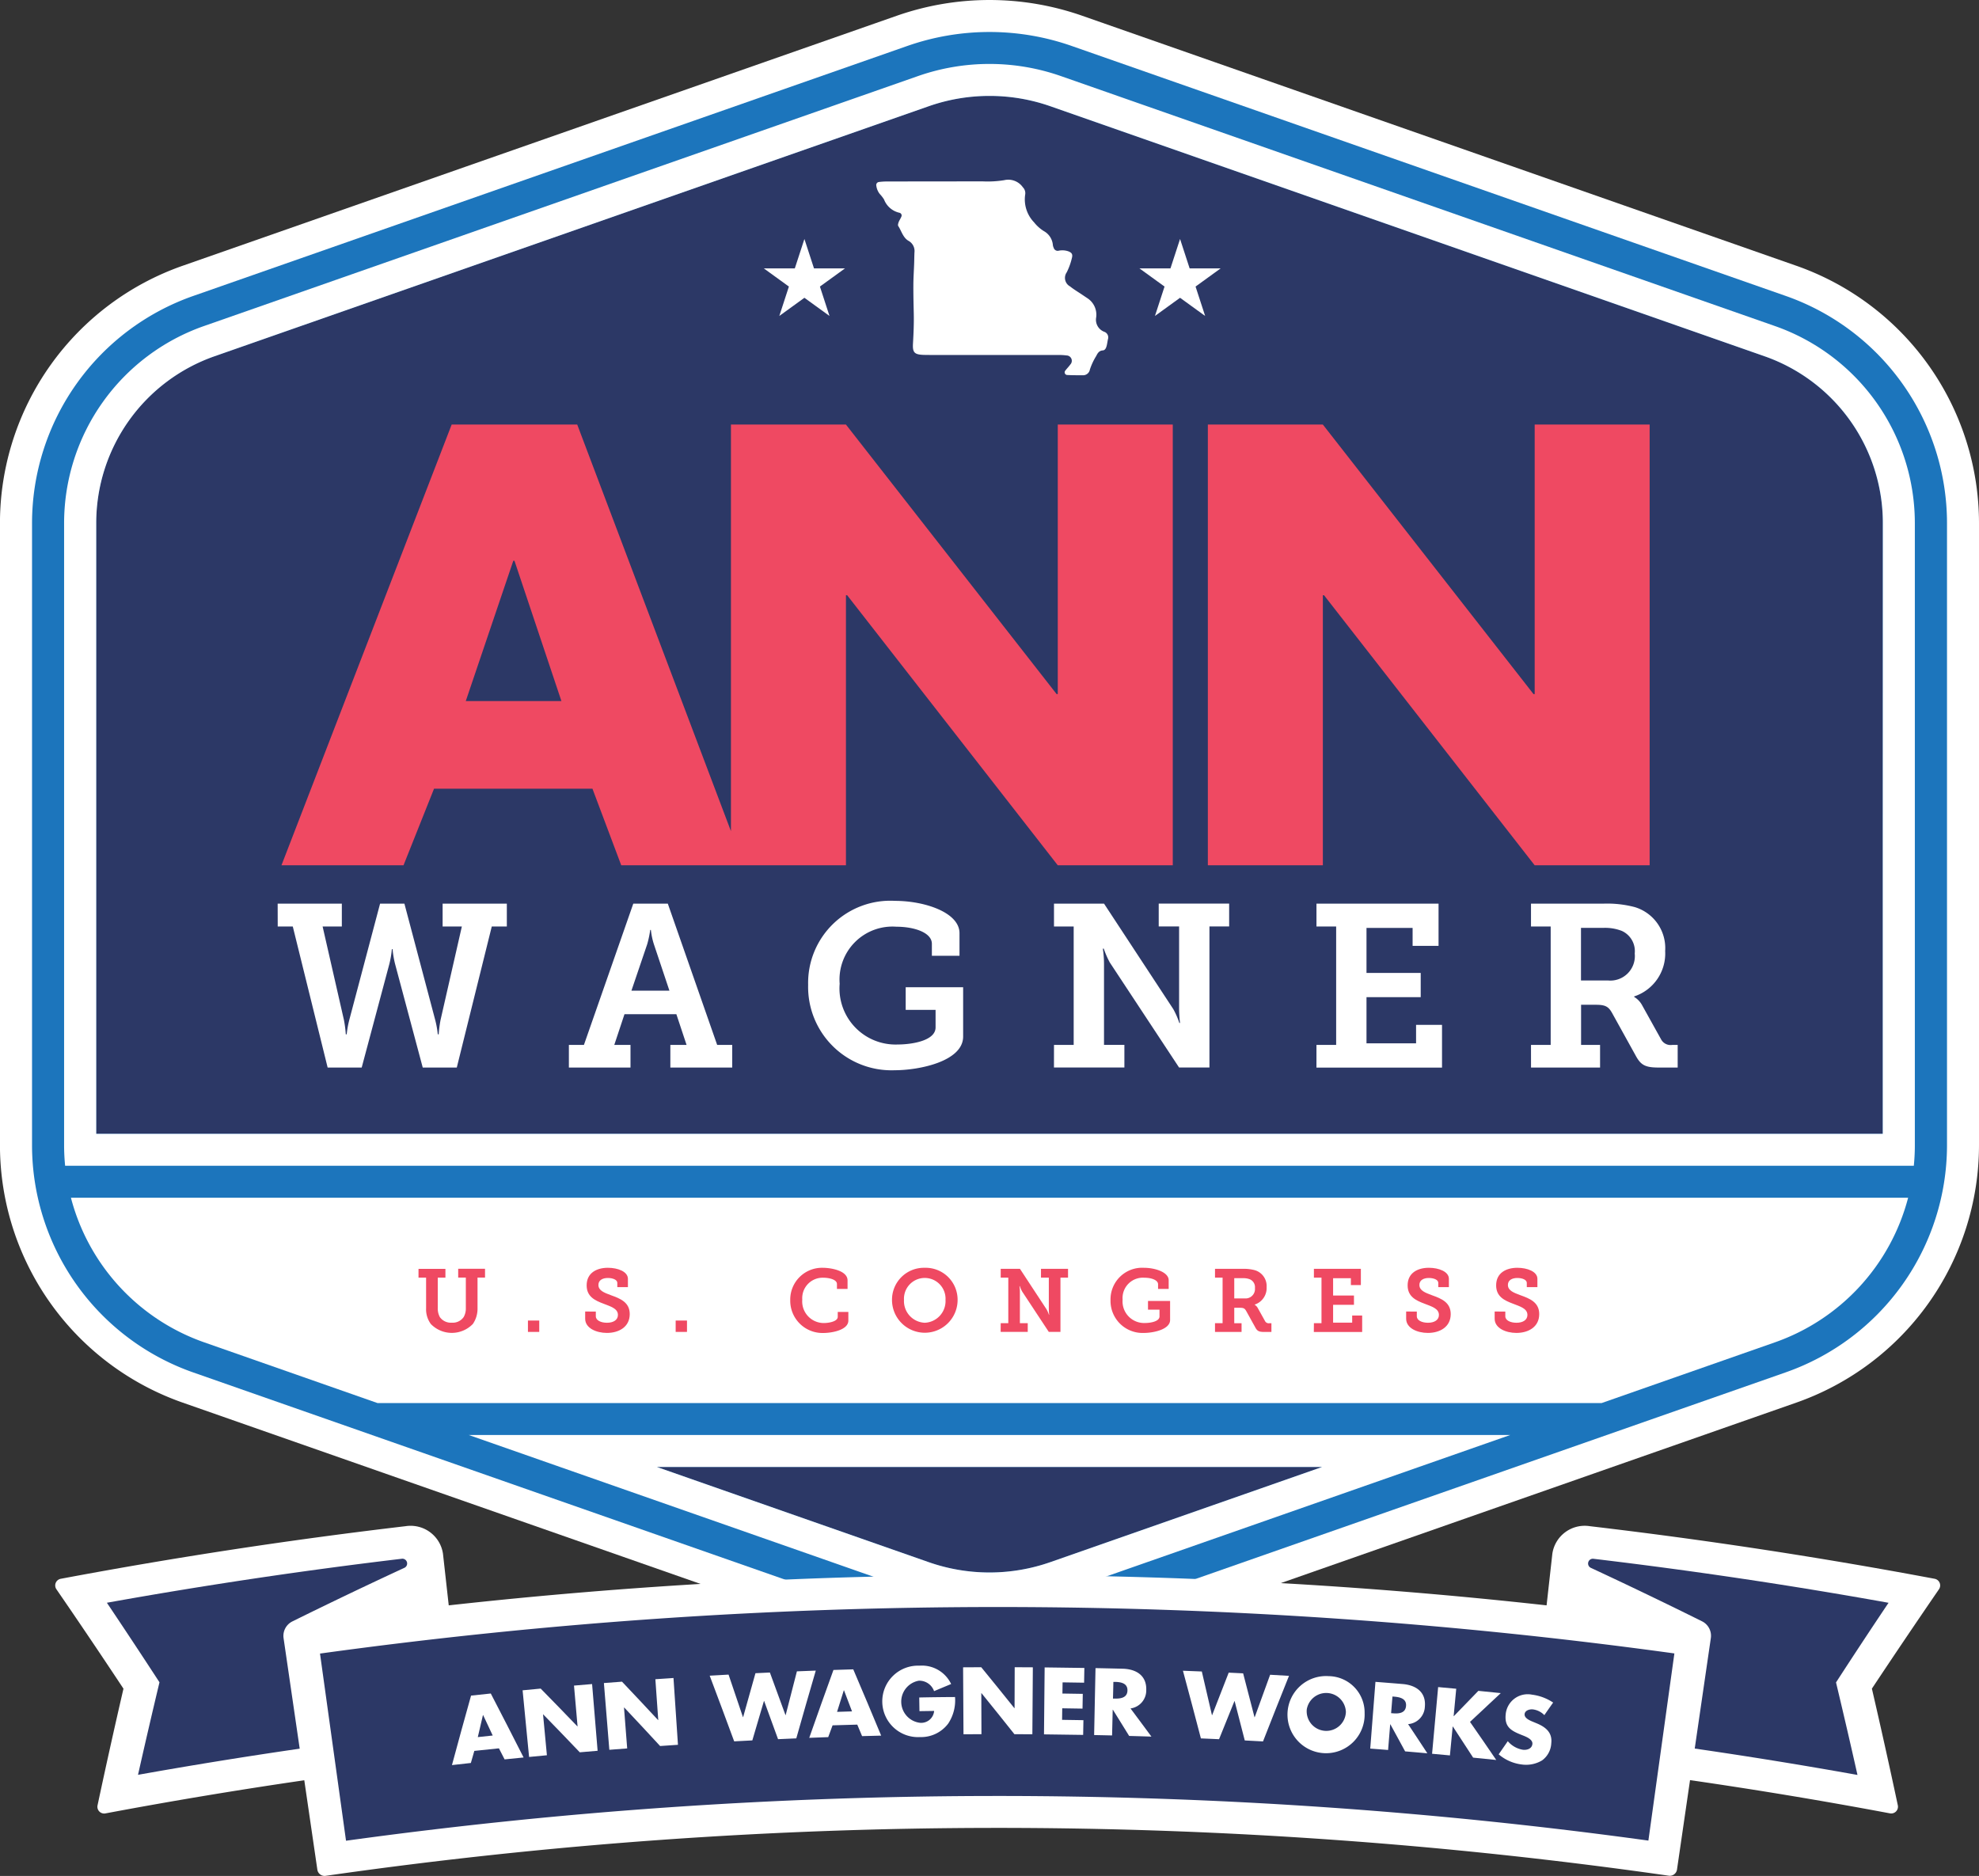 <svg xmlns="http://www.w3.org/2000/svg" width="143.308" height="135.852" viewBox="0 0 143.308 135.852"><rect x="0" y="0" width="143.308" height="135.852" fill="#333333" stroke="none"/><g transform="translate(0)"><path d="M262.346,321.49a20.282,20.282,0,0,1-6.719-1.142l-51.7-18.1a19.763,19.763,0,0,1-13.238-18.617v-45.1a19.764,19.764,0,0,1,13.238-18.617l51.7-18.1a20.331,20.331,0,0,1,13.438,0l51.7,18.1A19.763,19.763,0,0,1,334,238.532v45.1a19.764,19.764,0,0,1-13.239,18.617l-51.7,18.1A20.282,20.282,0,0,1,262.346,321.49Z" transform="translate(-190.692 -200.671)" fill="#fff"/><path d="M266.679,323.518a17.96,17.96,0,0,1-5.949-1.011l-51.7-18.1a17.445,17.445,0,0,1-11.685-16.433v-45.1a17.446,17.446,0,0,1,11.685-16.433l51.7-18.1a18.01,18.01,0,0,1,11.9,0l51.7,18.1a17.447,17.447,0,0,1,11.686,16.433v45.1A17.446,17.446,0,0,1,324.324,304.4l-51.7,18.1A17.957,17.957,0,0,1,266.679,323.518Z" transform="translate(-195.025 -205.013)" fill="#1c75bc"/><path d="M331.45,239.49l-51.7-18.1a13.344,13.344,0,0,0-8.817,0l-51.7,18.1a12.793,12.793,0,0,0-8.58,12.066V295.8H340.03V251.556A12.793,12.793,0,0,0,331.45,239.49Z" transform="translate(-203.69 -213.695)" fill="#2c3866"/><path d="M380.953,250.785h-4.394c-.22,0-.44,0-.659-.007-.626-.03-.773-.17-.737-.81.042-.727.074-1.453.058-2.18-.015-.677-.033-1.355-.029-2.032,0-.533.038-1.066.057-1.6.009-.267.009-.535.022-.8a.841.841,0,0,0-.444-.844c-.388-.235-.495-.705-.731-1.068-.04-.061,0-.191.03-.277.051-.135.14-.256.193-.391a.2.2,0,0,0-.136-.289,1.557,1.557,0,0,1-1.115-.962,2.6,2.6,0,0,0-.31-.4,1.2,1.2,0,0,1-.249-.6.218.218,0,0,1,.188-.266,4.4,4.4,0,0,1,.582-.037q3.479-.006,6.958-.007a7.487,7.487,0,0,0,1.532-.088,1.287,1.287,0,0,1,1.353.516.6.6,0,0,1,.166.531,2.391,2.391,0,0,0,.646,2.008,2.785,2.785,0,0,0,.705.632,1.274,1.274,0,0,1,.654,1,.641.641,0,0,0,.06.209.3.3,0,0,0,.339.216,1.329,1.329,0,0,1,.72.039c.263.1.333.226.256.5a4.611,4.611,0,0,1-.372,1.025.7.7,0,0,0,.242,1.017c.283.228.6.412.9.616.121.081.242.163.363.243a1.424,1.424,0,0,1,.628,1.387.93.93,0,0,0,.594,1.043.43.43,0,0,1,.259.538c-.036.166-.053.336-.1.5-.039.143-.112.3-.275.308-.269.02-.377.209-.471.4a4.505,4.505,0,0,0-.462.986.5.5,0,0,1-.532.413c-.366,0-.732,0-1.1-.018a.192.192,0,0,1-.148-.317c.117-.155.258-.293.37-.451a.387.387,0,0,0-.276-.648,4.4,4.4,0,0,0-.657-.033q-2.344,0-4.687,0Z" transform="translate(-309.051 -225.079)" fill="#fff" fill-rule="evenodd"/><g transform="translate(20.386 30.745)"><path d="M305.316,308.6h-.085l-15.254-19.517h-8.328v29.445l-11.131-29.445h-9.093L249.1,321h8.838l2.21-5.546h11.472L273.705,321h16.272v-19.56h.085L305.316,321h8.328V289.082h-8.328Zm-42.87.508,3.442-10.161h.085l3.4,10.161Z" transform="translate(-249.104 -289.082)" fill="#ef4962"/><path d="M464.975,289.082V308.6h-.085l-15.254-19.517h-8.328V321h8.328V301.444h.085L464.975,321H473.3V289.082Z" transform="translate(-374.228 -289.082)" fill="#ef4962"/></g><g transform="translate(20.107 65.239)"><path d="M248.305,388.852h4.647v1.655H251.56l1.544,6.77a8.483,8.483,0,0,1,.134,1.036h.067a6.825,6.825,0,0,1,.185-1.036l2.231-8.425h1.762l2.231,8.425a6.82,6.82,0,0,1,.185,1.036h.067a8.446,8.446,0,0,1,.134-1.036l1.543-6.77H260.25v-1.655H264.9v1.655h-1.091l-2.533,10.214h-2.466l-2-7.489a7.04,7.04,0,0,1-.185-1.086h-.05a6.994,6.994,0,0,1-.185,1.086l-2,7.489h-2.466L249.4,390.507h-1.091Z" transform="translate(-248.305 -388.651)" fill="#fff"/><path d="M308.728,399.082h1.09l3.574-10.23h2.5l3.574,10.23h1.09v1.639h-4.48v-1.639h1.174l-.738-2.223h-3.758l-.738,2.223h1.174v1.639h-4.462Zm7.281-3.928-1.124-3.36a5.074,5.074,0,0,1-.218-1.037h-.05a7.012,7.012,0,0,1-.218,1.037l-1.141,3.36Z" transform="translate(-287.64 -388.651)" fill="#fff"/><path d="M364.674,388.275c2.131,0,4.664.836,4.664,2.34v1.638h-2v-.869c0-.819-1.292-1.237-2.567-1.237a3.835,3.835,0,0,0-4.11,4.129,4.062,4.062,0,0,0,4.211,4.4c.956,0,2.734-.251,2.734-1.237v-1.271h-2.164v-1.638h4.16V398.1c0,1.8-3.187,2.44-4.949,2.44a6.037,6.037,0,0,1-6.275-6.185A5.952,5.952,0,0,1,364.674,388.275Z" transform="translate(-319.964 -388.275)" fill="#fff"/><path d="M409.383,399.082h1.426v-8.575h-1.426v-1.655h3.624l5.016,7.639a5.86,5.86,0,0,1,.436,1h.051a9.063,9.063,0,0,1-.067-1.12v-5.867h-1.476v-1.655h5.1v1.655H420.64v10.214h-2.2l-5.016-7.606a6.519,6.519,0,0,1-.436-1h-.067a7.524,7.524,0,0,1,.084,1.1v5.867h1.476v1.639h-5.1Z" transform="translate(-353.166 -388.651)" fill="#fff"/><path d="M463.843,399.082h1.426v-8.575h-1.426v-1.655h8.841v3.059h-1.879v-1.3h-3.339v3.259h3.926v1.755h-3.926v3.344h3.59v-1.337h1.879v3.093h-9.093Z" transform="translate(-388.619 -388.651)" fill="#fff"/><path d="M508.354,399.082h1.426v-8.575h-1.426v-1.655h5.251a7.825,7.825,0,0,1,2.265.251,3.1,3.1,0,0,1,2.2,3.176,3.271,3.271,0,0,1-2.248,3.293v.033a1.586,1.586,0,0,1,.587.619l1.376,2.474a.779.779,0,0,0,.805.384h.386v1.639h-1.392c-.99,0-1.292-.2-1.661-.886l-1.694-3.059c-.252-.451-.47-.6-1.158-.6h-1.09v2.908h1.375v1.639h-5Zm5.6-4.664a1.775,1.775,0,0,0,1.912-1.956,1.606,1.606,0,0,0-.94-1.638,3.362,3.362,0,0,0-1.342-.217h-1.61v3.811Z" transform="translate(-417.595 -388.651)" fill="#fff"/></g><path d="M338.44,450.091H205.4a15.148,15.148,0,0,0,9.647,10.472l12.558,4.4h88.635l12.558-4.4A15.148,15.148,0,0,0,338.44,450.091Z" transform="translate(-200.264 -363.355)" fill="#fff"/><path d="M346.655,513.053a13.34,13.34,0,0,0,8.817,0l19.683-6.892H326.972Z" transform="translate(-279.409 -399.927)" fill="#2c3866"/><g transform="translate(55.311 17.307)"><path d="M352.113,250.441l.694,2.129h2.246l-1.817,1.316.694,2.129-1.817-1.316-1.817,1.316.694-2.129-1.817-1.316h2.246Z" transform="translate(-349.173 -250.441)" fill="#fff"/><path d="M430.054,250.441l.694,2.129h2.246l-1.817,1.316.694,2.129-1.817-1.316-1.817,1.316.694-2.129-1.817-1.316h2.246Z" transform="translate(-399.912 -250.441)" fill="#fff"/></g><path d="M287.958,499.505l6.61,2.315h0l25.919,9.076a15.676,15.676,0,0,0,10.358,0l25.918-9.076,6.61-2.315Zm42.116,9.206a13.34,13.34,0,0,1-8.817,0l-19.683-6.892h48.183Z" transform="translate(-254.012 -395.585)" fill="#fff"/><g transform="translate(30.306 91.811)"><path d="M278.075,465.542h-.549v-.636h1.949v.636h-.555v2.212a1.289,1.289,0,0,0,.155.65.981.981,0,0,0,.864.4.961.961,0,0,0,.859-.411,1.242,1.242,0,0,0,.155-.65v-2.206H280.4v-.636h1.943v.636H281.8v2.212a1.955,1.955,0,0,1-.335,1.144,2.118,2.118,0,0,1-3.047.006,1.8,1.8,0,0,1-.342-1.151Z" transform="translate(-277.526 -464.829)" fill="#ef4962"/><path d="M300.23,475.668h.819v.823h-.819Z" transform="translate(-292.306 -471.848)" fill="#ef4962"/><path d="M312.885,467.854v.341c0,.3.374.469.807.469.465,0,.794-.2.794-.566,0-.463-.523-.611-1.052-.817-.613-.232-1.213-.508-1.213-1.325,0-.919.749-1.273,1.536-1.273.723,0,1.452.276,1.452.8v.6h-.768v-.308c0-.232-.342-.354-.684-.354-.374,0-.684.155-.684.5,0,.418.426.566.9.746.684.244,1.368.514,1.368,1.369,0,.933-.787,1.364-1.652,1.364-.762,0-1.575-.341-1.575-1.029v-.521Z" transform="translate(-300.045 -464.684)" fill="#ef4962"/><path d="M330.882,475.668h.82v.823h-.82Z" transform="translate(-312.26 -471.848)" fill="#ef4962"/><path d="M357.019,464.684c.555,0,1.788.193,1.788.913v.617h-.768v-.354c0-.341-.607-.457-.981-.457a1.48,1.48,0,0,0-1.53,1.582,1.566,1.566,0,0,0,1.575,1.7c.277,0,.994-.09.994-.45v-.354h.768v.624c0,.682-1.181.9-1.813.9a2.336,2.336,0,0,1-2.395-2.379A2.3,2.3,0,0,1,357.019,464.684Z" transform="translate(-327.738 -464.684)" fill="#ef4962"/><path d="M378.145,464.684a2.312,2.312,0,0,1,2.375,2.328,2.375,2.375,0,1,1-4.75,0A2.312,2.312,0,0,1,378.145,464.684Zm0,3.98a1.57,1.57,0,0,0,1.5-1.652,1.506,1.506,0,1,0-3.007,0A1.57,1.57,0,0,0,378.145,468.664Z" transform="translate(-341.482 -464.684)" fill="#ef4962"/><path d="M398.325,468.841h.549v-3.3h-.549v-.636h1.394l1.929,2.938a2.256,2.256,0,0,1,.168.386h.019a3.422,3.422,0,0,1-.026-.431v-2.257h-.568v-.636H403.2v.636h-.549v3.929h-.845l-1.93-2.926a2.507,2.507,0,0,1-.168-.386h-.026a2.913,2.913,0,0,1,.032.425v2.257h.568v.63h-1.962Z" transform="translate(-356.165 -464.829)" fill="#ef4962"/><path d="M423.523,464.684c.82,0,1.794.322,1.794.9v.63h-.768v-.335c0-.315-.5-.476-.987-.476a1.475,1.475,0,0,0-1.581,1.588,1.563,1.563,0,0,0,1.62,1.691c.368,0,1.052-.1,1.052-.476v-.489h-.833v-.63h1.6v1.376c0,.694-1.226.939-1.9.939a2.322,2.322,0,0,1-2.414-2.379A2.289,2.289,0,0,1,423.523,464.684Z" transform="translate(-370.994 -464.684)" fill="#ef4962"/><path d="M442.788,468.841h.549v-3.3h-.549v-.636h2.02a3.021,3.021,0,0,1,.871.1,1.194,1.194,0,0,1,.846,1.222,1.259,1.259,0,0,1-.865,1.267v.013a.609.609,0,0,1,.226.238l.529.951a.3.3,0,0,0,.31.148h.148v.63h-.536c-.381,0-.5-.077-.639-.341l-.652-1.177c-.1-.174-.181-.232-.445-.232h-.419v1.119h.529v.63h-1.923Zm2.156-1.794a.683.683,0,0,0,.736-.752.618.618,0,0,0-.362-.63,1.285,1.285,0,0,0-.516-.084h-.62v1.466Z" transform="translate(-385.11 -464.829)" fill="#ef4962"/><path d="M463.31,468.841h.549v-3.3h-.549v-.636h3.4v1.177h-.723v-.5H464.7v1.254h1.51v.675H464.7V468.8h1.381v-.514h.723v1.19h-3.5Z" transform="translate(-398.47 -464.829)" fill="#ef4962"/><path d="M483.231,467.854v.341c0,.3.374.469.807.469.465,0,.794-.2.794-.566,0-.463-.523-.611-1.052-.817-.613-.232-1.214-.508-1.214-1.325,0-.919.749-1.273,1.536-1.273.723,0,1.452.276,1.452.8v.6h-.768v-.308c0-.232-.342-.354-.684-.354-.374,0-.684.155-.684.5,0,.418.426.566.9.746.684.244,1.368.514,1.368,1.369,0,.933-.787,1.364-1.652,1.364-.762,0-1.575-.341-1.575-1.029v-.521Z" transform="translate(-410.939 -464.684)" fill="#ef4962"/><path d="M501.59,467.854v.341c0,.3.374.469.807.469.465,0,.794-.2.794-.566,0-.463-.523-.611-1.052-.817-.613-.232-1.213-.508-1.213-1.325,0-.919.749-1.273,1.536-1.273.723,0,1.452.276,1.452.8v.6h-.768v-.308c0-.232-.342-.354-.684-.354-.375,0-.684.155-.684.5,0,.418.426.566.9.746.684.244,1.368.514,1.368,1.369,0,.933-.787,1.364-1.652,1.364-.762,0-1.575-.341-1.575-1.029v-.521Z" transform="translate(-422.89 -464.684)" fill="#ef4962"/></g><path d="M327.887,232.965l-51.7-18.1a15.67,15.67,0,0,0-10.358,0l-51.7,18.1A15.127,15.127,0,0,0,204,247.214v45.1c0,.492.027.98.074,1.463H337.946c.047-.483.074-.971.074-1.463v-45.1A15.127,15.127,0,0,0,327.887,232.965Zm7.81,36.8v21.7H206.327V247.215a12.793,12.793,0,0,1,8.58-12.066l51.7-18.1a13.344,13.344,0,0,1,8.817,0l51.7,18.1a12.793,12.793,0,0,1,8.58,12.066Z" transform="translate(-199.358 -209.354)" fill="#fff"/><g transform="translate(3.999 110.503)"><path d="M338.561,523.022a.49.49,0,0,0-.313-.758q-12.435-2.337-24.977-3.81a2.369,2.369,0,0,0-2.707,1.989l-.418,3.746a361.26,361.26,0,0,0-79.5,0l-.418-3.746a2.369,2.369,0,0,0-2.707-1.988q-12.532,1.473-24.972,3.81a.489.489,0,0,0-.313.758q2.465,3.585,4.856,7.2-.978,4.225-1.878,8.451a.49.49,0,0,0,.572.581q7.181-1.349,14.4-2.4.473,3.237.946,6.475a.528.528,0,0,0,.6.446,342.813,342.813,0,0,1,97.258-.01.528.528,0,0,0,.6-.446l.944-6.475q7.255,1.05,14.475,2.406a.49.49,0,0,0,.572-.581q-.9-4.227-1.878-8.451Q336.1,526.606,338.561,523.022Z" transform="translate(-202.15 -518.435)" fill="#fff" fill-rule="evenodd"/><path d="M226.829,539.034q-.584-4-1.168-8a1.168,1.168,0,0,1,.638-1.216q4.015-1.985,8.105-3.878a.346.346,0,0,0-.2-.657q-10.7,1.274-21.338,3.184,1.927,2.871,3.808,5.761-.8,3.35-1.554,6.7Q220.961,539.885,226.829,539.034Z" transform="translate(-209.125 -522.902)" fill="#2c3866" fill-rule="evenodd"/><path d="M541.936,528.467q-10.638-1.911-21.352-3.185a.346.346,0,0,0-.2.657q4.06,1.889,8.046,3.869a1.169,1.169,0,0,1,.637,1.215l-1.166,8q5.9.855,11.785,1.911-.753-3.352-1.554-6.7Q540.008,531.338,541.936,528.467Z" transform="translate(-409.177 -522.899)" fill="#2c3866" fill-rule="evenodd"/><path d="M353.281,552.241a345.152,345.152,0,0,0-94.31.01q-.942-6.776-1.884-13.554a358.917,358.917,0,0,1,98.076-.01Z" transform="translate(-237.913 -529.452)" fill="#2c3866" fill-rule="evenodd"/><g transform="translate(28.73 10.116)"><path d="M286.087,557.493q-.126.437-.251.875-.685.075-1.369.153.678-2.518,1.383-5.032.714-.077,1.429-.152,1.2,2.313,2.376,4.633l-1.376.138-.41-.8Q286.978,557.4,286.087,557.493Zm.637-2.591h-.013q-.187.8-.372,1.592l1.079-.115Q287.073,555.641,286.725,554.9Z" transform="translate(-284.468 -551.316)" fill="#fff"/><path d="M299.123,551.818q.655-.064,1.309-.125,1.339,1.363,2.658,2.736h.013q-.129-1.476-.258-2.953.655-.057,1.31-.111.2,2.416.4,4.832l-1.292.11q-1.313-1.377-2.646-2.744h-.013q.14,1.479.279,2.958-.645.06-1.291.123Q299.36,554.23,299.123,551.818Z" transform="translate(-294.008 -550.028)" fill="#fff"/><path d="M315.992,550.466l1.311-.1q1.315,1.385,2.611,2.78h.014q-.1-1.479-.209-2.957l1.312-.089.324,4.838-1.293.088q-1.289-1.4-2.6-2.788h-.014q.115,1.481.23,2.962l-1.293.1Q316.189,552.883,315.992,550.466Z" transform="translate(-304.99 -549.202)" fill="#fff"/><path d="M340.35,551.933h.013q.441-1.591.893-3.181l1.045-.05q.569,1.541,1.129,3.084h.013q.4-1.585.814-3.169.683-.028,1.367-.054-.717,2.453-1.411,4.908l-1.321.058q-.5-1.384-1.008-2.766h-.013q-.425,1.427-.842,2.855l-1.314.069q-.876-2.38-1.773-4.756l1.366-.078Q339.833,550.393,340.35,551.933Z" transform="translate(-319.279 -548.201)" fill="#fff"/><path d="M360.286,552.358l-.315.854q-.687.024-1.374.051.863-2.46,1.753-4.915l1.434-.045q1.023,2.395,2.021,4.8-.691.016-1.382.036-.174-.417-.348-.833Q361.181,552.328,360.286,552.358Zm.828-2.536H361.1q-.246.78-.489,1.56l1.083-.034Q361.406,550.585,361.114,549.822Z" transform="translate(-332.725 -548.032)" fill="#fff"/><path d="M379.042,549.8a3.05,3.05,0,0,1-.493,1.921,2.454,2.454,0,0,1-2.046.979,2.588,2.588,0,1,1-.037-5.17,2.343,2.343,0,0,1,2.294,1.328q-.619.257-1.236.516a1.131,1.131,0,0,0-1.1-.756,1.541,1.541,0,0,0,.069,3.047.941.941,0,0,0,1.036-.858l-1.063.016q-.008-.5-.016-.99Q377.746,549.806,379.042,549.8Z" transform="translate(-342.613 -547.524)" fill="#fff"/><path d="M390.519,547.871l1.314-.007q1.209,1.478,2.4,2.965h.013q0-1.482.01-2.965l1.314.007q-.018,2.424-.035,4.849l-1.3-.007q-1.182-1.489-2.384-2.971h-.013q0,1.485.01,2.971l-1.3.007Q390.536,550.295,390.519,547.871Z" transform="translate(-353.506 -547.746)" fill="#fff"/><path d="M408.651,548.987q-.005.405-.011.81l1.474.023q-.01.534-.019,1.068l-1.469-.023q-.005.418-.011.836.773.01,1.545.024-.01.533-.019,1.067-1.418-.025-2.836-.039.024-2.424.047-4.848,1.438.014,2.876.039-.009.534-.019,1.067Q409.43,549,408.651,548.987Z" transform="translate(-364.434 -547.773)" fill="#fff"/><path d="M421.866,553.017q-.806-.026-1.613-.048-.586-.948-1.178-1.9h-.013q-.023.932-.045,1.864-.648-.015-1.3-.028.049-2.424.1-4.848.982.02,1.964.044c1,.026,1.743.506,1.71,1.54a1.317,1.317,0,0,1-1.139,1.337Q421.115,552,421.866,553.017Zm-2.785-2.753.127,0c.426.01.908-.055.922-.582s-.465-.617-.893-.627l-.127,0Q419.1,549.659,419.081,550.264Z" transform="translate(-371.215 -547.875)" fill="#fff"/><path d="M438.23,551.808h.013q.594-1.541,1.2-3.08l1.045.051q.417,1.588.824,3.178h.013q.555-1.539,1.118-3.076.683.037,1.366.079-.952,2.372-1.882,4.749l-1.321-.071q-.363-1.426-.734-2.85h-.013q-.562,1.38-1.115,2.76l-1.315-.058q-.64-2.453-1.3-4.9.683.026,1.367.054Q437.865,550.225,438.23,551.808Z" transform="translate(-383.196 -548.218)" fill="#fff"/><path d="M463.477,552.4a2.794,2.794,0,1,1-2.6-2.688A2.636,2.636,0,0,1,463.477,552.4Zm-4.188-.286a1.42,1.42,0,1,0,2.832.192,1.427,1.427,0,0,0-2.832-.192Z" transform="translate(-397.388 -548.948)" fill="#fff"/><path d="M479.133,556.076q-.8-.072-1.609-.14-.531-.98-1.068-1.96h-.013l-.152,1.859q-.646-.053-1.293-.1l.377-4.834q.98.076,1.959.157c1,.083,1.712.6,1.62,1.635a1.319,1.319,0,0,1-1.215,1.27Q478.441,555.017,479.133,556.076Zm-2.624-2.908.126.01c.425.036.91,0,.955-.528s-.429-.643-.856-.677l-.127-.01Z" transform="translate(-408.502 -549.724)" fill="#fff"/><path d="M491.189,552.268q.812.08,1.623.164-1.12,1.038-2.228,2.084.96,1.376,1.9,2.758-.837-.087-1.673-.17-.729-1.129-1.468-2.254h-.013q-.1,1.046-.2,2.093-.646-.06-1.292-.119.22-2.415.439-4.829.655.059,1.31.121L489.4,554.1h.013Q490.3,553.185,491.189,552.268Z" transform="translate(-416.864 -550.439)" fill="#fff"/><path d="M504.946,555.032a1.4,1.4,0,0,0-.829-.416c-.239-.025-.574.072-.6.341s.31.429.527.524l.321.133c.675.276,1.173.676,1.082,1.455a1.625,1.625,0,0,1-.663,1.238,2.245,2.245,0,0,1-1.46.3,3.162,3.162,0,0,1-1.686-.737l.661-.952a1.821,1.821,0,0,0,1.1.622c.3.033.643-.078.681-.417s-.457-.53-.727-.636c-.79-.312-1.3-.573-1.207-1.506a1.6,1.6,0,0,1,1.907-1.432,3.54,3.54,0,0,1,1.53.572Q505.26,554.575,504.946,555.032Z" transform="translate(-425.842 -551.444)" fill="#fff"/></g></g></g></svg>